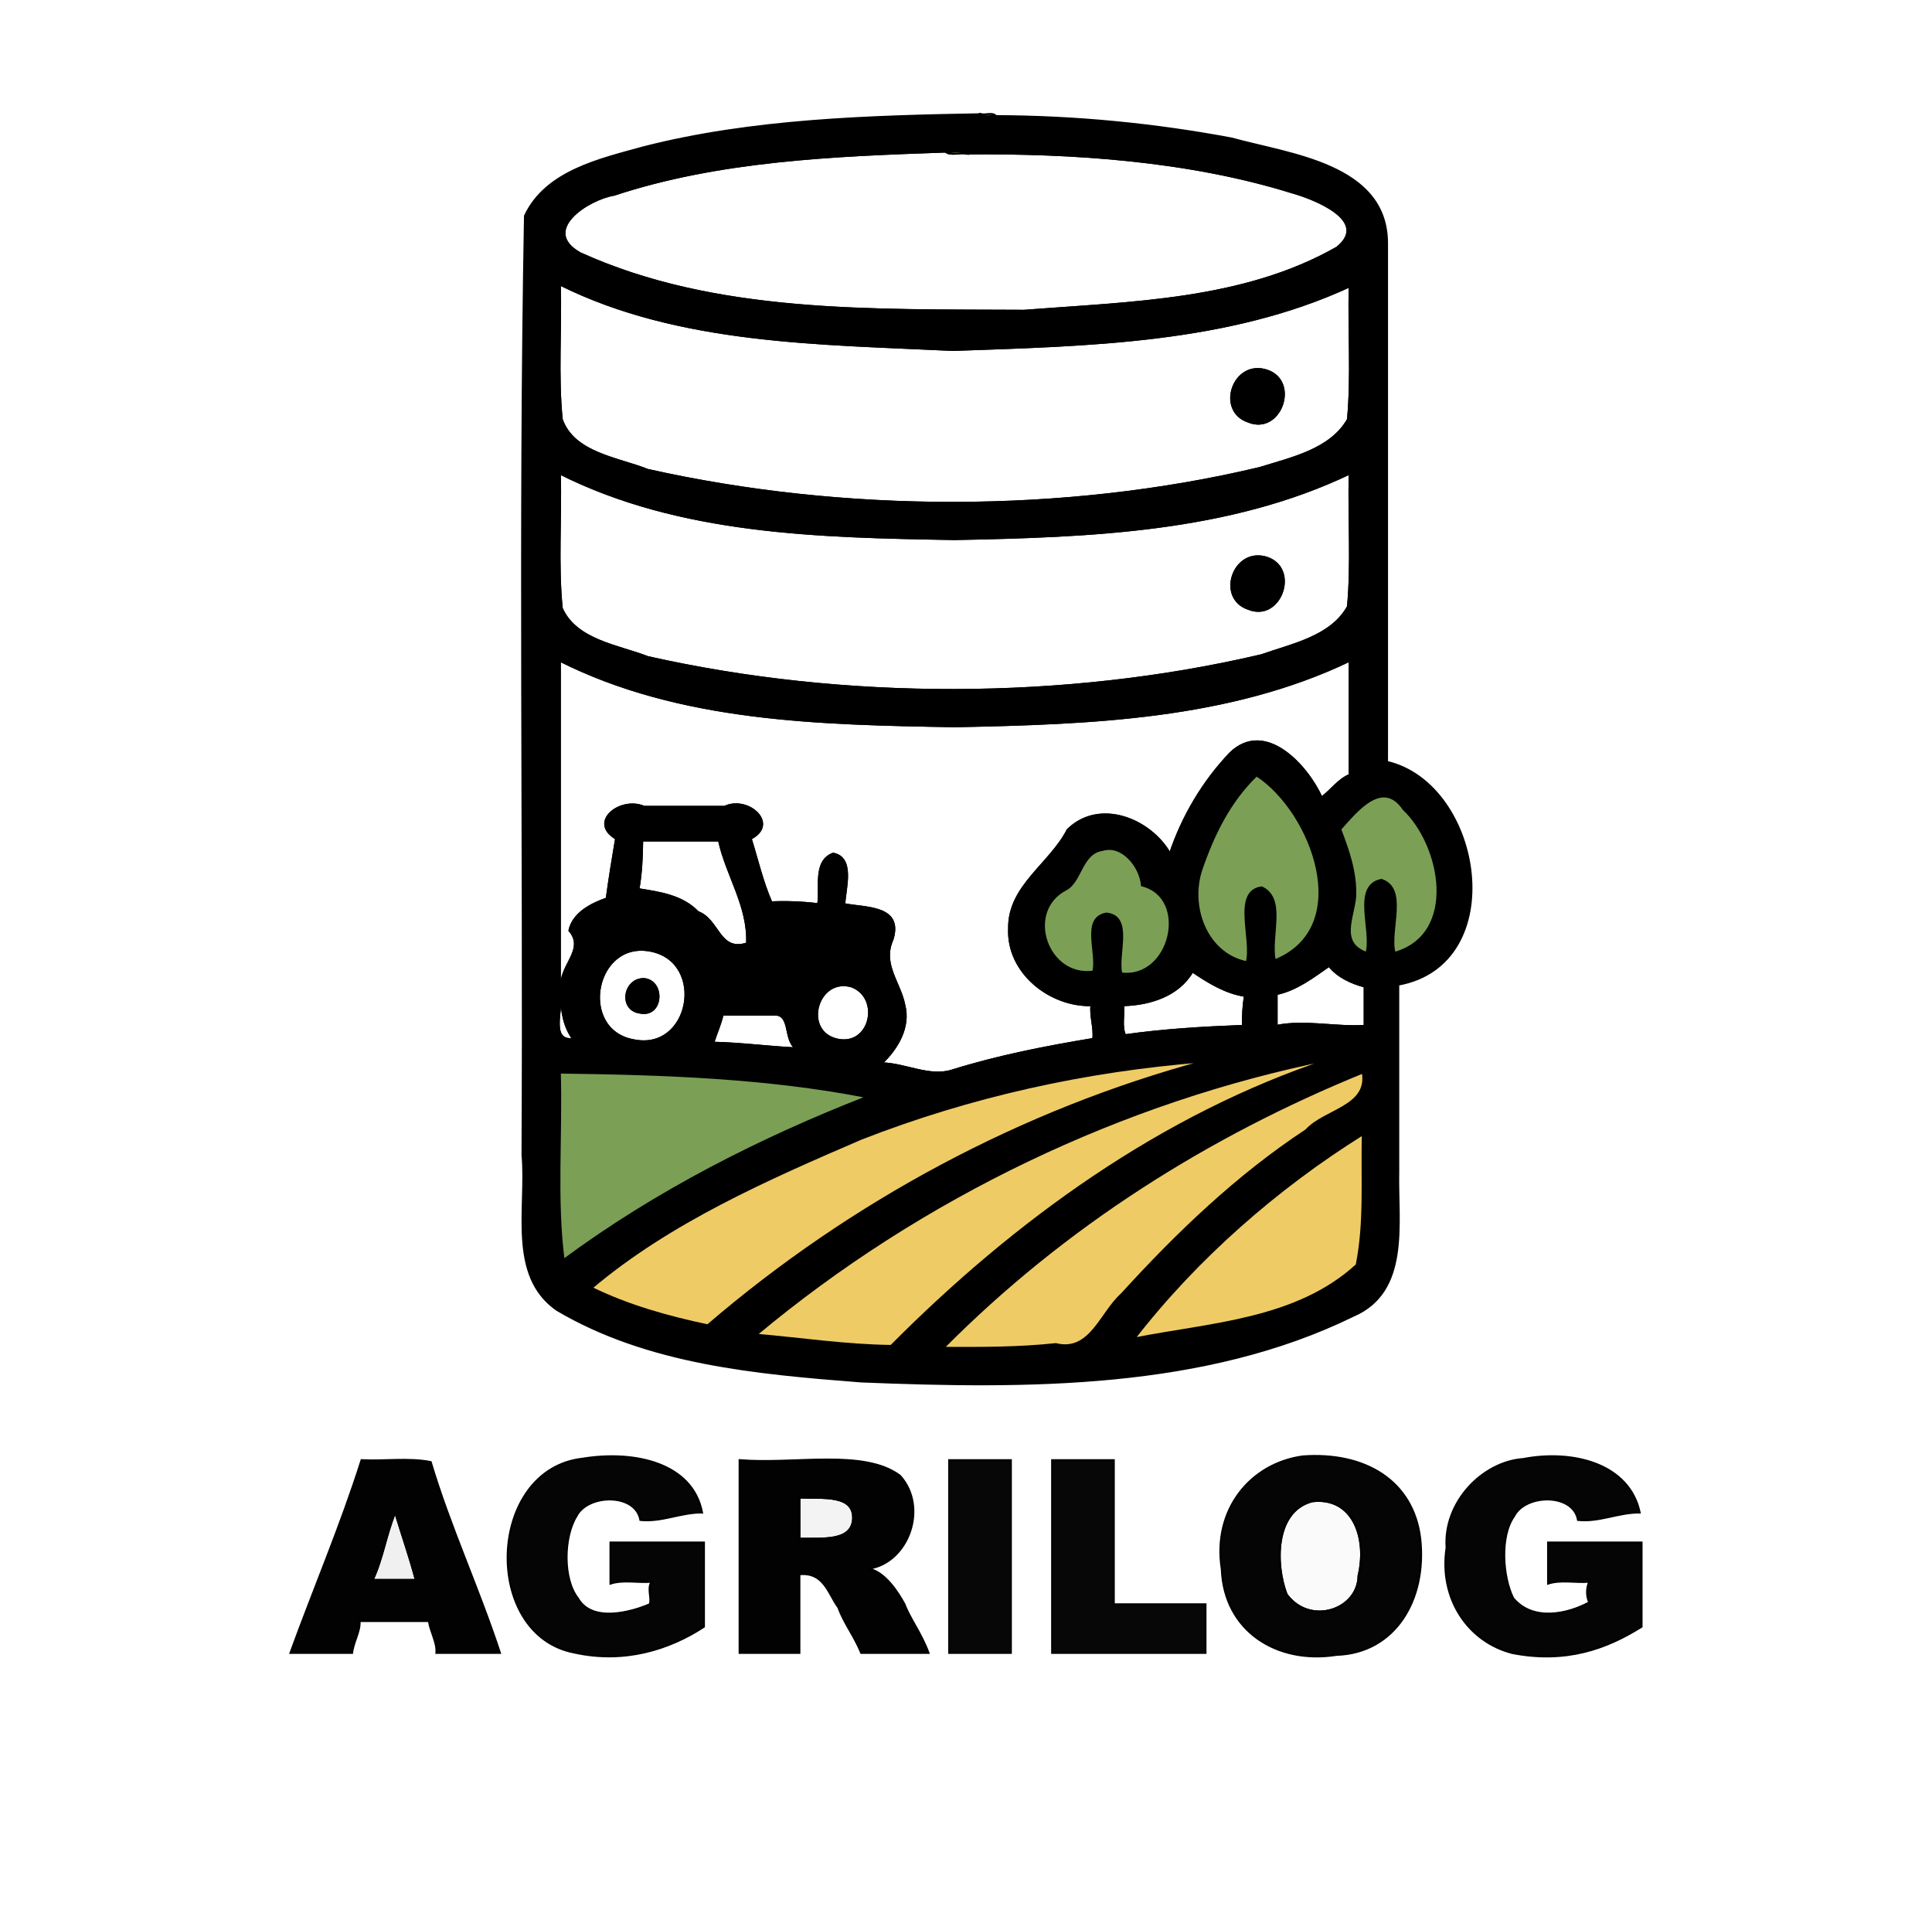 <svg xmlns="http://www.w3.org/2000/svg" width="124" height="123" viewBox="0 0 124 123" fill="none">
  <path d="M63.922 7.447C63.619 7.38 63.165 7.59 62.961 7.327C55.759 7.457 48.242 7.671 41.3 9.45C38.54 10.216 35.039 10.969 33.691 13.852C33.321 33.857 33.638 54.039 33.532 74.112C33.836 77.495 32.593 81.846 35.73 84.046C41.575 87.503 48.513 88.12 55.273 88.647C66.024 89.085 77.322 89.096 86.855 84.433C90.493 82.875 89.677 78.493 89.747 75.193C89.747 71.19 89.747 67.185 89.747 63.182C96.967 61.874 95.18 50.336 89.026 48.888C89.026 37.797 89.026 26.706 89.026 15.615C89.028 10.525 82.746 9.916 79.058 8.887C74.122 7.964 69.083 7.466 63.922 7.447ZM60.679 9.729C61.099 9.804 61.678 9.577 62 9.85C68.904 9.784 76.323 10.288 82.927 12.346C84.338 12.741 87.966 14.146 85.813 15.886C79.816 19.308 72.606 19.406 65.724 19.939C55.947 19.882 45.925 20.2 37.226 16.246C34.627 14.771 37.752 12.768 39.42 12.495C46.148 10.274 53.519 9.976 60.679 9.729ZM86.624 18.378C86.551 21.214 86.772 24.129 86.512 26.915C85.393 28.875 82.849 29.401 80.857 30.028C68.338 33.013 54.138 32.965 41.578 30.152C39.676 29.392 36.82 29.095 36.056 26.905C35.774 24.085 36.015 21.13 35.935 18.258C43.599 22.067 52.635 22.043 61.162 22.459C69.809 22.152 78.802 21.995 86.624 18.378ZM86.624 30.39C86.551 33.226 86.772 36.141 86.512 38.926C85.425 40.877 82.911 41.348 80.976 42.039C68.409 44.995 54.18 44.999 41.578 42.163C39.673 41.424 36.983 41.103 36.058 39.035C35.774 36.214 36.014 33.262 35.935 30.39C43.634 34.253 52.531 34.445 61.279 34.594C70.024 34.424 78.874 34.09 86.624 30.39ZM86.624 42.401C86.624 44.843 86.624 47.286 86.624 49.728C85.925 50.005 85.434 50.717 84.822 51.17C83.906 49.144 81.22 46.163 78.967 48.317C77.198 50.175 75.895 52.393 75.093 54.773C73.822 52.551 70.556 51.244 68.522 53.248C67.399 55.449 64.719 56.865 64.763 59.578C64.64 62.401 67.371 64.563 70.048 64.503C69.967 65.254 70.249 65.913 70.168 66.665C67.116 67.171 64.071 67.766 61.133 68.681C59.665 69.162 58.127 68.261 56.595 68.227C57.613 67.26 58.404 65.899 58.045 64.495C57.76 63.03 56.568 61.874 57.289 60.272C57.952 58.103 55.525 58.288 54.193 58.017C54.238 57.027 54.86 55.034 53.471 54.775C52.207 55.254 52.667 56.928 52.511 58.017C51.549 57.893 50.426 57.852 49.508 57.897C48.929 56.58 48.614 55.179 48.187 53.812C50.021 52.864 48.003 51.057 46.505 51.77C44.784 51.77 43.061 51.77 41.34 51.77C39.852 51.111 37.724 52.73 39.538 53.812C39.324 55.088 39.112 56.367 38.938 57.656C37.965 57.996 36.783 58.588 36.544 59.707C37.477 60.782 36.289 61.703 36.063 62.83C35.985 64.191 35.975 65.554 36.776 66.665C35.167 66.857 36.249 64.439 35.935 63.422C35.935 56.415 35.935 49.408 35.935 42.401C43.634 46.264 52.531 46.456 61.279 46.605C70.024 46.432 78.875 46.107 86.624 42.401ZM81.819 61.62C81.5 60.051 82.546 57.657 80.977 56.937C79.099 57.183 80.404 60.29 80.018 61.74C77.4 61.205 76.292 58.114 77.134 55.733C77.889 53.549 78.921 51.425 80.648 49.758C84.215 52.065 87.024 59.513 81.819 61.62ZM89.507 61.14C89.131 59.695 90.365 57.016 88.665 56.456C86.781 56.826 88.097 59.702 87.705 61.14C85.935 60.496 86.873 58.871 86.983 57.535C87.046 55.993 86.551 54.592 86.023 53.212C87.034 52.085 88.724 49.934 90.078 51.921C92.547 54.256 93.612 59.971 89.507 61.14ZM46.145 53.933C46.632 56.168 48.051 58.146 47.946 60.539C46.133 61.118 46.159 59.027 44.796 58.525C43.788 57.471 42.33 57.273 40.98 57.056C41.162 56.042 41.208 54.991 41.22 53.933C42.862 53.933 44.503 53.933 46.145 53.933ZM73.291 56.815C76.368 57.582 75.165 62.857 71.97 62.461C71.678 61.254 72.735 58.789 71.009 58.617C69.399 58.904 70.466 61.155 70.168 62.341C67.211 62.759 65.731 58.49 68.396 57.086C69.398 56.584 69.382 54.741 70.772 54.537C72.052 54.158 73.195 55.633 73.291 56.815ZM41.82 61.02C45.343 61.775 44.319 67.511 40.659 66.746C37.054 66.091 38.151 60.232 41.82 61.02ZM85.303 61.98C85.863 62.682 86.749 63.084 87.585 63.302C87.585 64.143 87.585 64.983 87.585 65.824C85.691 65.945 83.796 65.459 81.939 65.824C81.939 65.143 81.939 64.463 81.939 63.782C83.206 63.518 84.273 62.696 85.303 61.98ZM79.897 63.902C79.812 64.46 79.749 65.162 79.777 65.824C77.231 65.926 74.695 66.072 72.21 66.425C71.952 65.842 72.155 65.136 72.09 64.503C73.79 64.455 75.621 63.899 76.534 62.341C77.572 63.041 78.646 63.705 79.897 63.902ZM54.673 63.302C56.608 64.061 55.843 67.319 53.592 66.665C51.505 66.036 52.5 62.656 54.673 63.302ZM51.069 67.266C49.3 67.181 47.567 66.945 45.784 66.905C45.974 66.305 46.242 65.725 46.385 65.103C47.505 65.103 48.627 65.103 49.748 65.103C50.778 65.119 50.312 66.712 51.069 67.266ZM85.303 67.986C74.641 71.511 65.223 78.28 57.192 86.361C54.261 86.325 51.429 85.891 48.547 85.644C59.114 76.814 72.088 70.63 85.303 67.986ZM77.255 68.106C65.658 71.232 54.672 77.098 45.42 85.039C42.865 84.499 40.334 83.793 37.977 82.641C42.981 78.41 49.291 75.644 55.301 73.059C62.298 70.331 69.66 68.699 77.255 68.106ZM55.634 70.389C48.822 73.05 42.133 76.435 36.175 80.839C35.674 76.941 36.052 72.821 35.935 68.827C42.617 68.914 49.209 69.139 55.634 70.389ZM87.465 68.827C87.848 71.02 84.998 71.221 83.831 72.521C79.438 75.411 75.552 79.126 72 83.031C70.644 84.23 69.988 86.797 67.766 86.244C65.408 86.5 62.984 86.495 60.559 86.484C68.307 78.673 77.54 72.871 87.465 68.827ZM87.465 72.791C87.395 75.743 87.621 78.404 87.073 81.168C83.195 84.714 77.697 84.917 72.811 85.884C76.825 80.709 82.009 76.195 87.465 72.791Z" stroke="black" stroke-width="0.036"/>
  <path d="M63.922 7.447C63.718 7.184 63.264 7.394 62.961 7.327C63.165 7.59 63.619 7.38 63.922 7.447Z" stroke="#7BA055" stroke-width="0.036"/>
  <path d="M62 9.85C61.678 9.577 61.099 9.804 60.679 9.73C61.001 10.002 61.58 9.775 62 9.85Z" stroke="#7BA055" stroke-width="0.036"/>
  <path d="M81.339 23.783C79.172 23.046 78.036 26.346 80.111 27.053C82.184 27.906 83.4 24.499 81.339 23.783Z" stroke="black" stroke-width="0.036"/>
  <path d="M81.339 35.795C79.186 35.08 78.049 38.356 80.111 39.065C82.184 39.917 83.4 36.511 81.339 35.795Z" stroke="black" stroke-width="0.036"/>
  <path d="M81.819 61.62C87.024 59.513 84.215 52.065 80.648 49.758C78.921 51.425 77.889 53.549 77.134 55.733C76.291 58.114 77.4 61.205 80.018 61.74C80.404 60.29 79.099 57.183 80.977 56.937C82.546 57.657 81.5 60.051 81.819 61.62Z" stroke="#7BA055" stroke-width="0.036"/>
  <path d="M89.507 61.14C93.612 59.971 92.547 54.256 90.077 51.921C88.724 49.934 87.034 52.085 86.023 53.212C86.551 54.592 87.046 55.993 86.983 57.535C86.873 58.871 85.935 60.496 87.705 61.14C88.097 59.702 86.781 56.826 88.665 56.456C90.365 57.016 89.131 59.695 89.507 61.14Z" stroke="#7BA055" stroke-width="0.036"/>
  <path d="M73.291 56.815C73.195 55.633 72.051 54.158 70.772 54.537C69.382 54.741 69.398 56.584 68.396 57.086C65.731 58.49 67.211 62.759 70.168 62.341C70.466 61.155 69.399 58.904 71.009 58.617C72.735 58.789 71.678 61.254 71.97 62.461C75.165 62.857 76.368 57.582 73.291 56.815Z" stroke="#7BA055" stroke-width="0.036"/>
  <path d="M41.34 62.821C40.031 62.791 39.7 64.806 41.1 64.984C42.543 65.254 42.673 62.951 41.34 62.821Z" stroke="black" stroke-width="0.036"/>
  <path d="M85.303 67.986C72.087 70.63 59.114 76.814 48.547 85.644C51.428 85.891 54.261 86.325 57.192 86.361C65.223 78.28 74.641 71.511 85.303 67.986Z" stroke="#EFCB66" stroke-width="0.036"/>
  <path d="M77.255 68.106C69.66 68.699 62.298 70.331 55.301 73.059C49.29 75.644 42.981 78.41 37.977 82.641C40.334 83.793 42.865 84.499 45.42 85.039C54.672 77.098 65.658 71.232 77.255 68.106Z" stroke="#EFCB66" stroke-width="0.036"/>
  <path d="M55.634 70.389C49.209 69.139 42.617 68.914 35.935 68.827C36.052 72.821 35.674 76.941 36.175 80.839C42.133 76.435 48.822 73.05 55.634 70.389Z" stroke="#7BA055" stroke-width="0.036"/>
  <path d="M87.465 68.827C77.54 72.871 68.307 78.673 60.559 86.484C62.984 86.495 65.408 86.5 67.766 86.244C69.988 86.797 70.644 84.23 72 83.031C75.552 79.126 79.437 75.411 83.831 72.521C84.998 71.221 87.848 71.02 87.465 68.827Z" stroke="#EFCB66" stroke-width="0.036"/>
  <path d="M87.465 72.791C82.009 76.195 76.825 80.709 72.811 85.884C77.697 84.917 83.195 84.714 87.073 81.168C87.621 78.404 87.395 75.743 87.465 72.791Z" stroke="#EFCB66" stroke-width="0.036"/>
  <path d="M45.063 97.055C44.446 93.851 40.683 93.062 37.406 93.595C31.233 94.27 30.901 104.91 36.865 106.041C40.081 106.754 42.978 105.829 45.184 104.382C45.184 102.58 45.184 100.778 45.184 98.977C43.181 98.977 41.18 98.977 39.178 98.977C39.178 99.857 39.178 100.739 39.178 101.619C39.998 101.35 40.948 101.571 41.82 101.499C41.518 101.928 41.848 102.538 41.7 102.94C40.544 103.434 38.002 104.167 37.087 102.55C36.108 101.306 36.176 98.604 37 97.285C37.723 95.856 40.788 95.786 41.1 97.535C42.459 97.679 43.706 97.04 45.063 97.055Z" stroke="black" stroke-opacity="0.98" stroke-width="0.036"/>
  <path d="M83.621 93.451C80.301 93.897 77.804 96.83 78.415 100.697C78.565 104.63 81.925 106.796 85.774 106.191C89.538 106.071 91.575 102.656 91.161 98.764C90.72 94.986 87.574 93.162 83.621 93.451ZM84.222 96.334C86.84 96.029 87.77 98.689 87.193 101.109C87.177 103.301 84.074 104.351 82.576 102.304C81.865 100.443 81.77 96.979 84.222 96.334Z" stroke="black" stroke-opacity="0.98" stroke-width="0.036"/>
  <path d="M105.242 97.055C104.577 93.922 100.952 93.006 97.765 93.619C95.126 93.808 92.637 96.406 92.843 99.309C92.342 102.587 94.232 105.349 97.065 106.072C100.478 106.734 103.082 105.816 105.362 104.382C105.362 102.58 105.362 100.778 105.362 98.977C103.36 98.977 101.359 98.977 99.356 98.977C99.356 99.857 99.356 100.739 99.356 101.619C100.177 101.35 101.127 101.571 101.999 101.499C101.815 101.885 101.808 102.435 101.999 102.82C100.62 103.569 98.391 104.073 97.121 102.55C96.452 101.22 96.248 98.585 97.179 97.285C97.902 95.856 100.967 95.786 101.278 97.535C102.638 97.679 103.885 97.04 105.242 97.055Z" stroke="black" stroke-opacity="0.98" stroke-width="0.036"/>
  <path d="M27.646 93.812C26.228 93.535 24.674 93.768 23.202 93.692C21.848 97.952 20.203 101.771 18.638 106.064C19.959 106.064 21.28 106.064 22.602 106.064C22.701 105.29 23.12 104.728 23.082 104.022C24.563 104.022 26.045 104.022 27.526 104.022C27.625 104.715 28.058 105.379 28.007 106.064C29.368 106.064 30.73 106.064 32.091 106.064C30.701 101.838 28.899 98.006 27.646 93.812ZM25.364 97.055C25.831 98.6 26.264 99.801 26.686 101.379C25.764 101.379 24.844 101.379 23.923 101.379C24.58 99.966 24.765 98.506 25.364 97.055Z" stroke="black" stroke-opacity="0.99" stroke-width="0.036"/>
  <path d="M55.754 100.658C58.315 100.281 59.599 96.709 57.76 94.688C55.436 92.963 51.049 93.981 47.466 93.691C47.466 97.815 47.466 101.94 47.466 106.063C48.748 106.063 50.028 106.063 51.31 106.063C51.31 104.382 51.31 102.7 51.31 101.018C52.902 100.859 53.174 102.31 53.809 103.151C54.161 104.143 54.812 104.946 55.273 106.063C56.715 106.063 58.156 106.063 59.598 106.063C59.138 104.806 58.37 103.812 58.052 102.931C57.618 102.146 56.799 100.866 55.754 100.658ZM51.31 98.736C51.31 97.856 51.31 96.974 51.31 96.094C52.737 96.16 54.853 95.849 54.751 97.499C54.634 98.933 52.785 98.707 51.31 98.736Z" stroke="black" stroke-opacity="0.99" stroke-width="0.036"/>
  <path d="M64.883 93.691C63.562 93.691 62.24 93.691 60.919 93.691C60.919 97.815 60.919 101.94 60.919 106.063C62.24 106.063 63.562 106.063 64.883 106.063C64.883 101.94 64.883 97.815 64.883 93.691Z" stroke="black" stroke-opacity="0.97" stroke-width="0.036"/>
  <path d="M71.489 93.691C70.168 93.691 68.847 93.691 67.525 93.691C67.525 97.815 67.525 101.94 67.525 106.063C70.808 106.063 74.092 106.063 77.375 106.063C77.375 105.022 77.375 103.982 77.375 102.94C75.413 102.94 73.451 102.94 71.489 102.94C71.489 99.857 71.489 96.775 71.489 93.691Z" stroke="black" stroke-opacity="0.97" stroke-width="0.036"/>
  <path d="M51.31 98.736C52.785 98.707 54.634 98.933 54.751 97.499C54.853 95.849 52.737 96.16 51.31 96.094C51.31 96.974 51.31 97.856 51.31 98.736Z" stroke="black" stroke-opacity="0.05" stroke-width="0.036"/>
  <path d="M84.222 96.334C81.77 96.979 81.865 100.443 82.576 102.304C84.074 104.351 87.177 103.301 87.193 101.109C87.77 98.689 86.84 96.029 84.222 96.334Z" stroke="black" stroke-opacity="0.02" stroke-width="0.036"/>
  <path d="M25.364 97.055C24.765 98.506 24.58 99.966 23.923 101.379C24.844 101.379 25.764 101.379 26.686 101.379C26.264 99.801 25.831 98.599 25.364 97.055Z" stroke="black" stroke-opacity="0.06" stroke-width="0.036"/>
  <path d="M63.922 7.447C63.619 7.38 63.165 7.59 62.961 7.327C55.759 7.457 48.242 7.671 41.3 9.45C38.54 10.216 35.039 10.969 33.691 13.852C33.321 33.857 33.638 54.039 33.532 74.112C33.836 77.495 32.593 81.846 35.73 84.046C41.575 87.503 48.513 88.12 55.273 88.647C66.024 89.085 77.322 89.096 86.855 84.433C90.493 82.875 89.677 78.493 89.747 75.193C89.747 71.19 89.747 67.185 89.747 63.182C96.967 61.874 95.18 50.336 89.026 48.888C89.026 37.797 89.026 26.706 89.026 15.615C89.028 10.525 82.746 9.916 79.058 8.887C74.122 7.964 69.083 7.466 63.922 7.447ZM60.679 9.729C61.099 9.804 61.678 9.577 62 9.85C68.904 9.784 76.323 10.288 82.927 12.346C84.338 12.741 87.966 14.146 85.813 15.886C79.816 19.308 72.606 19.406 65.724 19.939C55.947 19.882 45.925 20.2 37.226 16.246C34.627 14.771 37.752 12.768 39.42 12.495C46.148 10.274 53.519 9.976 60.679 9.729ZM86.624 18.378C86.551 21.214 86.772 24.129 86.512 26.915C85.393 28.875 82.849 29.401 80.857 30.028C68.338 33.013 54.138 32.965 41.578 30.152C39.676 29.392 36.82 29.095 36.056 26.905C35.774 24.085 36.015 21.13 35.935 18.258C43.599 22.067 52.635 22.043 61.162 22.459C69.809 22.152 78.802 21.995 86.624 18.378ZM86.624 30.39C86.551 33.226 86.772 36.141 86.512 38.926C85.425 40.877 82.911 41.348 80.976 42.039C68.409 44.995 54.18 44.999 41.578 42.163C39.673 41.424 36.983 41.103 36.058 39.035C35.774 36.214 36.014 33.262 35.935 30.39C43.634 34.253 52.531 34.445 61.279 34.594C70.024 34.424 78.874 34.09 86.624 30.39ZM86.624 42.401C86.624 44.843 86.624 47.286 86.624 49.728C85.925 50.005 85.434 50.717 84.822 51.17C83.906 49.144 81.22 46.163 78.967 48.317C77.198 50.175 75.895 52.393 75.093 54.773C73.822 52.551 70.556 51.244 68.522 53.248C67.399 55.449 64.719 56.865 64.763 59.578C64.64 62.401 67.371 64.563 70.048 64.503C69.967 65.254 70.249 65.913 70.168 66.665C67.116 67.171 64.071 67.766 61.133 68.681C59.665 69.162 58.127 68.261 56.595 68.227C57.613 67.26 58.404 65.899 58.045 64.495C57.76 63.03 56.568 61.874 57.289 60.272C57.952 58.103 55.525 58.288 54.193 58.017C54.238 57.027 54.86 55.034 53.471 54.775C52.207 55.254 52.667 56.928 52.511 58.017C51.549 57.893 50.426 57.852 49.508 57.897C48.929 56.58 48.614 55.179 48.187 53.812C50.021 52.864 48.003 51.057 46.505 51.77C44.784 51.77 43.061 51.77 41.34 51.77C39.852 51.111 37.724 52.73 39.538 53.812C39.324 55.088 39.112 56.367 38.938 57.656C37.965 57.996 36.783 58.588 36.544 59.707C37.477 60.782 36.289 61.703 36.063 62.83C35.985 64.191 35.975 65.554 36.776 66.665C35.167 66.857 36.249 64.439 35.935 63.422C35.935 56.415 35.935 49.408 35.935 42.401C43.634 46.264 52.531 46.456 61.279 46.605C70.024 46.432 78.875 46.107 86.624 42.401ZM81.819 61.62C81.5 60.051 82.546 57.657 80.977 56.937C79.099 57.183 80.404 60.29 80.018 61.74C77.4 61.205 76.292 58.114 77.134 55.733C77.889 53.549 78.921 51.425 80.648 49.758C84.215 52.065 87.024 59.513 81.819 61.62ZM89.507 61.14C89.131 59.695 90.365 57.016 88.665 56.456C86.781 56.826 88.097 59.702 87.705 61.14C85.935 60.496 86.873 58.871 86.983 57.535C87.046 55.993 86.551 54.592 86.023 53.212C87.034 52.085 88.724 49.934 90.078 51.921C92.547 54.256 93.612 59.971 89.507 61.14ZM46.145 53.933C46.632 56.168 48.051 58.146 47.946 60.539C46.133 61.118 46.159 59.027 44.796 58.525C43.788 57.471 42.33 57.273 40.98 57.056C41.162 56.042 41.208 54.991 41.22 53.933C42.862 53.933 44.503 53.933 46.145 53.933ZM73.291 56.815C76.368 57.582 75.165 62.857 71.97 62.461C71.678 61.254 72.735 58.789 71.009 58.617C69.399 58.904 70.466 61.155 70.168 62.341C67.211 62.759 65.731 58.49 68.396 57.086C69.398 56.584 69.382 54.741 70.772 54.537C72.052 54.158 73.195 55.633 73.291 56.815ZM41.82 61.02C45.343 61.775 44.319 67.511 40.659 66.746C37.054 66.091 38.151 60.232 41.82 61.02ZM85.303 61.98C85.863 62.682 86.749 63.084 87.585 63.302C87.585 64.143 87.585 64.983 87.585 65.824C85.691 65.945 83.796 65.459 81.939 65.824C81.939 65.143 81.939 64.463 81.939 63.782C83.206 63.518 84.273 62.696 85.303 61.98ZM79.897 63.902C79.812 64.46 79.749 65.162 79.777 65.824C77.231 65.926 74.695 66.072 72.21 66.425C71.952 65.842 72.155 65.136 72.09 64.503C73.79 64.455 75.621 63.899 76.534 62.341C77.572 63.041 78.646 63.705 79.897 63.902ZM54.673 63.302C56.608 64.061 55.843 67.319 53.592 66.665C51.505 66.036 52.5 62.656 54.673 63.302ZM51.069 67.266C49.3 67.181 47.567 66.945 45.784 66.905C45.974 66.305 46.242 65.725 46.385 65.103C47.505 65.103 48.627 65.103 49.748 65.103C50.778 65.119 50.312 66.712 51.069 67.266ZM85.303 67.986C74.641 71.511 65.223 78.28 57.192 86.361C54.261 86.325 51.429 85.891 48.547 85.644C59.114 76.814 72.088 70.63 85.303 67.986ZM77.255 68.106C65.658 71.232 54.672 77.098 45.42 85.039C42.865 84.499 40.334 83.793 37.977 82.641C42.981 78.41 49.291 75.644 55.301 73.059C62.298 70.331 69.66 68.699 77.255 68.106ZM55.634 70.389C48.822 73.05 42.133 76.435 36.175 80.839C35.674 76.941 36.052 72.821 35.935 68.827C42.617 68.914 49.209 69.139 55.634 70.389ZM87.465 68.827C87.848 71.02 84.998 71.221 83.831 72.521C79.438 75.411 75.552 79.126 72 83.031C70.644 84.23 69.988 86.797 67.766 86.244C65.408 86.5 62.984 86.495 60.559 86.484C68.307 78.673 77.54 72.871 87.465 68.827ZM87.465 72.791C87.395 75.743 87.621 78.404 87.073 81.168C83.195 84.714 77.697 84.917 72.811 85.884C76.825 80.709 82.009 76.195 87.465 72.791Z" fill="black" stroke="black" stroke-width="0.12"/>
  <path d="M63.922 7.447C63.718 7.184 63.264 7.394 62.961 7.327C63.165 7.59 63.619 7.38 63.922 7.447Z" fill="#7BA055" stroke="black" stroke-width="0.12"/>
  <path d="M62 9.85C61.58 9.775 61.001 10.002 60.679 9.729C53.518 9.976 46.148 10.274 39.42 12.495C37.752 12.768 34.626 14.771 37.226 16.246C45.925 20.2 55.947 19.882 65.724 19.939C72.606 19.406 79.816 19.308 85.813 15.886C87.966 14.146 84.338 12.741 82.927 12.346C76.323 10.288 68.904 9.784 62 9.85Z" stroke="black" stroke-width="0.12"/>
  <path d="M62 9.85C61.678 9.577 61.099 9.804 60.679 9.73C61.001 10.002 61.58 9.775 62 9.85Z" fill="#7BA055" stroke="black" stroke-width="0.12"/>
  <path d="M86.624 18.378C78.802 21.995 69.809 22.152 61.162 22.459C52.634 22.043 43.599 22.067 35.935 18.258C36.015 21.13 35.774 24.085 36.056 26.905C36.82 29.095 39.676 29.392 41.578 30.152C54.138 32.965 68.337 33.013 80.857 30.028C82.849 29.401 85.393 28.875 86.512 26.915C86.772 24.129 86.551 21.214 86.624 18.378ZM81.339 23.783C83.4 24.499 82.184 27.906 80.111 27.053C78.036 26.346 79.172 23.046 81.339 23.783Z" stroke="black" stroke-width="0.12"/>
  <path d="M81.339 23.783C79.172 23.046 78.036 26.346 80.111 27.053C82.184 27.906 83.4 24.499 81.339 23.783Z" fill="black" stroke="black" stroke-width="0.12"/>
  <path d="M86.624 30.39C78.874 34.09 70.024 34.424 61.279 34.594C52.531 34.445 43.634 34.253 35.935 30.39C36.014 33.262 35.774 36.214 36.058 39.035C36.983 41.103 39.673 41.424 41.578 42.163C54.18 44.999 68.409 44.995 80.976 42.039C82.911 41.348 85.425 40.877 86.512 38.926C86.772 36.141 86.551 33.226 86.624 30.39ZM81.339 35.795C83.4 36.511 82.184 39.917 80.111 39.065C78.049 38.356 79.186 35.08 81.339 35.795Z" stroke="black" stroke-width="0.12"/>
  <path d="M81.339 35.795C79.186 35.08 78.049 38.356 80.111 39.065C82.184 39.917 83.4 36.511 81.339 35.795Z" fill="black" stroke="black" stroke-width="0.12"/>
  <path d="M86.624 42.401C78.875 46.107 70.024 46.432 61.279 46.605C52.531 46.456 43.634 46.264 35.935 42.401C35.935 49.408 35.935 56.415 35.935 63.422C36.249 64.439 35.167 66.857 36.775 66.665C35.975 65.554 35.985 64.191 36.063 62.83C36.289 61.703 37.477 60.782 36.544 59.707C36.783 58.588 37.965 57.996 38.938 57.656C39.112 56.367 39.324 55.088 39.538 53.812C37.724 52.73 39.852 51.111 41.34 51.77C43.061 51.77 44.784 51.77 46.505 51.77C48.003 51.057 50.021 52.864 48.187 53.812C48.614 55.179 48.929 56.58 49.508 57.897C50.426 57.852 51.549 57.893 52.511 58.017C52.667 56.928 52.207 55.254 53.471 54.775C54.86 55.034 54.238 57.027 54.192 58.017C55.525 58.288 57.952 58.103 57.289 60.272C56.568 61.874 57.76 63.03 58.045 64.495C58.404 65.899 57.613 67.26 56.595 68.227C58.127 68.261 59.665 69.162 61.133 68.681C64.071 67.766 67.116 67.171 70.168 66.665C70.249 65.913 69.967 65.254 70.048 64.503C67.371 64.563 64.64 62.401 64.763 59.578C64.719 56.865 67.399 55.449 68.522 53.248C70.556 51.244 73.822 52.551 75.093 54.773C75.895 52.393 77.198 50.175 78.967 48.317C81.22 46.163 83.906 49.144 84.822 51.17C85.434 50.717 85.925 50.005 86.624 49.728C86.624 47.286 86.624 44.843 86.624 42.401Z" stroke="black" stroke-width="0.12"/>
  <path d="M81.819 61.62C87.024 59.513 84.215 52.065 80.648 49.758C78.921 51.425 77.889 53.549 77.134 55.733C76.291 58.114 77.4 61.205 80.018 61.74C80.404 60.29 79.099 57.183 80.977 56.937C82.546 57.657 81.5 60.051 81.819 61.62Z" fill="#7BA055" stroke="black" stroke-width="0.12"/>
  <path d="M89.507 61.14C93.612 59.971 92.547 54.256 90.077 51.921C88.724 49.934 87.034 52.085 86.023 53.212C86.551 54.592 87.046 55.993 86.983 57.535C86.873 58.871 85.935 60.496 87.705 61.14C88.097 59.702 86.781 56.826 88.665 56.456C90.365 57.016 89.131 59.695 89.507 61.14Z" fill="#7BA055" stroke="black" stroke-width="0.12"/>
  <path d="M46.145 53.933C44.502 53.933 42.862 53.933 41.22 53.933C41.208 54.991 41.162 56.042 40.98 57.056C42.33 57.273 43.788 57.471 44.796 58.525C46.159 59.027 46.133 61.118 47.946 60.539C48.051 58.146 46.632 56.168 46.145 53.933Z" stroke="black" stroke-width="0.12"/>
  <path d="M73.291 56.815C73.195 55.633 72.051 54.158 70.772 54.537C69.382 54.741 69.398 56.584 68.396 57.086C65.731 58.49 67.211 62.759 70.168 62.341C70.466 61.155 69.399 58.904 71.009 58.617C72.735 58.789 71.678 61.254 71.97 62.461C75.165 62.857 76.368 57.582 73.291 56.815Z" fill="#7BA055" stroke="black" stroke-width="0.12"/>
  <path d="M41.82 61.02C38.151 60.232 37.054 66.091 40.659 66.746C44.319 67.511 45.343 61.775 41.82 61.02ZM41.34 62.821C42.673 62.951 42.544 65.254 41.1 64.984C39.7 64.806 40.031 62.791 41.34 62.821Z" stroke="black" stroke-width="0.12"/>
  <path d="M85.303 61.98C84.273 62.696 83.206 63.518 81.939 63.782C81.939 64.463 81.939 65.143 81.939 65.824C83.796 65.459 85.691 65.945 87.585 65.824C87.585 64.983 87.585 64.143 87.585 63.302C86.749 63.084 85.862 62.682 85.303 61.98Z" stroke="black" stroke-width="0.12"/>
  <path d="M79.897 63.902C78.646 63.705 77.572 63.041 76.534 62.341C75.621 63.899 73.79 64.455 72.09 64.503C72.155 65.136 71.952 65.842 72.21 66.425C74.695 66.072 77.231 65.926 79.777 65.824C79.749 65.162 79.812 64.46 79.897 63.902Z" stroke="black" stroke-width="0.12"/>
  <path d="M41.34 62.821C40.031 62.791 39.7 64.806 41.1 64.984C42.543 65.254 42.673 62.951 41.34 62.821Z" fill="black" stroke="black" stroke-width="0.12"/>
  <path d="M54.673 63.302C52.5 62.656 51.505 66.036 53.592 66.665C55.843 67.319 56.608 64.061 54.673 63.302Z" stroke="black" stroke-width="0.12"/>
  <path d="M51.069 67.266C50.311 66.712 50.778 65.119 49.748 65.103C48.627 65.103 47.505 65.103 46.385 65.103C46.242 65.725 45.974 66.305 45.784 66.905C47.567 66.945 49.3 67.181 51.069 67.266Z" stroke="black" stroke-width="0.12"/>
  <path d="M85.303 67.986C72.087 70.63 59.114 76.814 48.547 85.644C51.428 85.891 54.261 86.325 57.192 86.361C65.223 78.28 74.641 71.511 85.303 67.986Z" fill="#EFCB66" stroke="black" stroke-width="0.12"/>
  <path d="M77.255 68.106C69.66 68.699 62.298 70.331 55.301 73.059C49.29 75.644 42.981 78.41 37.977 82.641C40.334 83.793 42.865 84.499 45.42 85.039C54.672 77.098 65.658 71.232 77.255 68.106Z" fill="#EFCB66" stroke="black" stroke-width="0.12"/>
  <path d="M55.634 70.389C49.209 69.139 42.617 68.914 35.935 68.827C36.052 72.821 35.674 76.941 36.175 80.839C42.133 76.435 48.822 73.05 55.634 70.389Z" fill="#7BA055" stroke="black" stroke-width="0.12"/>
  <path d="M87.465 68.827C77.54 72.871 68.307 78.673 60.559 86.484C62.984 86.495 65.408 86.5 67.766 86.244C69.988 86.797 70.644 84.23 72 83.031C75.552 79.126 79.437 75.411 83.831 72.521C84.998 71.221 87.848 71.02 87.465 68.827Z" fill="#EFCB66" stroke="black" stroke-width="0.12"/>
  <path d="M87.465 72.791C82.009 76.195 76.825 80.709 72.811 85.884C77.697 84.917 83.195 84.714 87.073 81.168C87.621 78.404 87.395 75.743 87.465 72.791Z" fill="#EFCB66" stroke="black" stroke-width="0.12"/>
  <path d="M45.063 97.055C44.446 93.851 40.683 93.062 37.406 93.595C31.233 94.27 30.901 104.91 36.865 106.041C40.081 106.754 42.978 105.829 45.184 104.382C45.184 102.58 45.184 100.778 45.184 98.977C43.181 98.977 41.18 98.977 39.178 98.977C39.178 99.857 39.178 100.739 39.178 101.619C39.998 101.35 40.948 101.571 41.82 101.499C41.518 101.928 41.848 102.538 41.7 102.94C40.544 103.434 38.002 104.167 37.087 102.55C36.108 101.306 36.176 98.604 37 97.285C37.723 95.856 40.788 95.786 41.1 97.535C42.459 97.679 43.706 97.04 45.063 97.055Z" fill="black" fill-opacity="0.98" stroke="black" stroke-width="0.12"/>
  <path d="M83.621 93.451C80.301 93.897 77.804 96.83 78.415 100.697C78.565 104.63 81.925 106.796 85.774 106.191C89.538 106.071 91.575 102.656 91.161 98.764C90.72 94.986 87.574 93.162 83.621 93.451ZM84.222 96.334C86.84 96.029 87.77 98.689 87.193 101.109C87.177 103.301 84.074 104.351 82.576 102.304C81.865 100.443 81.77 96.979 84.222 96.334Z" fill="black" fill-opacity="0.98" stroke="black" stroke-width="0.12"/>
  <path d="M105.242 97.055C104.577 93.922 100.952 93.006 97.765 93.619C95.126 93.808 92.637 96.406 92.843 99.309C92.342 102.587 94.232 105.349 97.065 106.072C100.478 106.734 103.082 105.816 105.362 104.382C105.362 102.58 105.362 100.778 105.362 98.977C103.36 98.977 101.359 98.977 99.356 98.977C99.356 99.857 99.356 100.739 99.356 101.619C100.177 101.35 101.127 101.571 101.999 101.499C101.815 101.885 101.808 102.435 101.999 102.82C100.62 103.569 98.391 104.073 97.121 102.55C96.452 101.22 96.248 98.585 97.179 97.285C97.902 95.856 100.967 95.786 101.278 97.535C102.638 97.679 103.885 97.04 105.242 97.055Z" fill="black" fill-opacity="0.98" stroke="black" stroke-width="0.12"/>
  <path d="M27.646 93.812C26.228 93.535 24.674 93.768 23.202 93.692C21.848 97.952 20.203 101.771 18.638 106.064C19.959 106.064 21.28 106.064 22.602 106.064C22.701 105.29 23.12 104.728 23.082 104.022C24.563 104.022 26.045 104.022 27.526 104.022C27.625 104.715 28.058 105.379 28.007 106.064C29.368 106.064 30.73 106.064 32.091 106.064C30.701 101.838 28.899 98.006 27.646 93.812ZM25.364 97.055C25.831 98.6 26.264 99.801 26.686 101.379C25.764 101.379 24.844 101.379 23.923 101.379C24.58 99.966 24.765 98.506 25.364 97.055Z" fill="black" fill-opacity="0.99" stroke="black" stroke-width="0.12"/>
  <path d="M55.754 100.658C58.315 100.281 59.599 96.709 57.76 94.688C55.436 92.963 51.049 93.981 47.466 93.691C47.466 97.815 47.466 101.94 47.466 106.063C48.748 106.063 50.028 106.063 51.31 106.063C51.31 104.382 51.31 102.7 51.31 101.018C52.902 100.859 53.174 102.31 53.809 103.151C54.161 104.143 54.812 104.946 55.273 106.063C56.715 106.063 58.156 106.063 59.598 106.063C59.138 104.806 58.37 103.812 58.052 102.931C57.618 102.146 56.799 100.866 55.754 100.658ZM51.31 98.736C51.31 97.856 51.31 96.974 51.31 96.094C52.737 96.16 54.853 95.849 54.751 97.499C54.634 98.933 52.785 98.707 51.31 98.736Z" fill="black" fill-opacity="0.99" stroke="black" stroke-width="0.12"/>
  <path d="M64.883 93.691C63.562 93.691 62.24 93.691 60.919 93.691C60.919 97.815 60.919 101.94 60.919 106.063C62.24 106.063 63.562 106.063 64.883 106.063C64.883 101.94 64.883 97.815 64.883 93.691Z" fill="black" fill-opacity="0.97" stroke="black" stroke-width="0.12"/>
  <path d="M71.489 93.691C70.168 93.691 68.847 93.691 67.525 93.691C67.525 97.815 67.525 101.94 67.525 106.063C70.808 106.063 74.092 106.063 77.375 106.063C77.375 105.022 77.375 103.982 77.375 102.94C75.413 102.94 73.451 102.94 71.489 102.94C71.489 99.857 71.489 96.775 71.489 93.691Z" fill="black" fill-opacity="0.97" stroke="black" stroke-width="0.12"/>
  <path d="M51.31 98.736C52.785 98.707 54.634 98.933 54.751 97.499C54.853 95.849 52.737 96.16 51.31 96.094C51.31 96.974 51.31 97.856 51.31 98.736Z" fill="black" fill-opacity="0.05" stroke="black" stroke-width="0.12"/>
  <path d="M84.222 96.334C81.77 96.979 81.865 100.443 82.576 102.304C84.074 104.351 87.177 103.301 87.193 101.109C87.77 98.689 86.84 96.029 84.222 96.334Z" fill="black" fill-opacity="0.02" stroke="black" stroke-width="0.12"/>
  <path d="M25.364 97.055C24.765 98.506 24.58 99.966 23.923 101.379C24.844 101.379 25.764 101.379 26.686 101.379C26.264 99.801 25.831 98.599 25.364 97.055Z" fill="black" fill-opacity="0.06" stroke="black" stroke-width="0.12"/>
</svg>